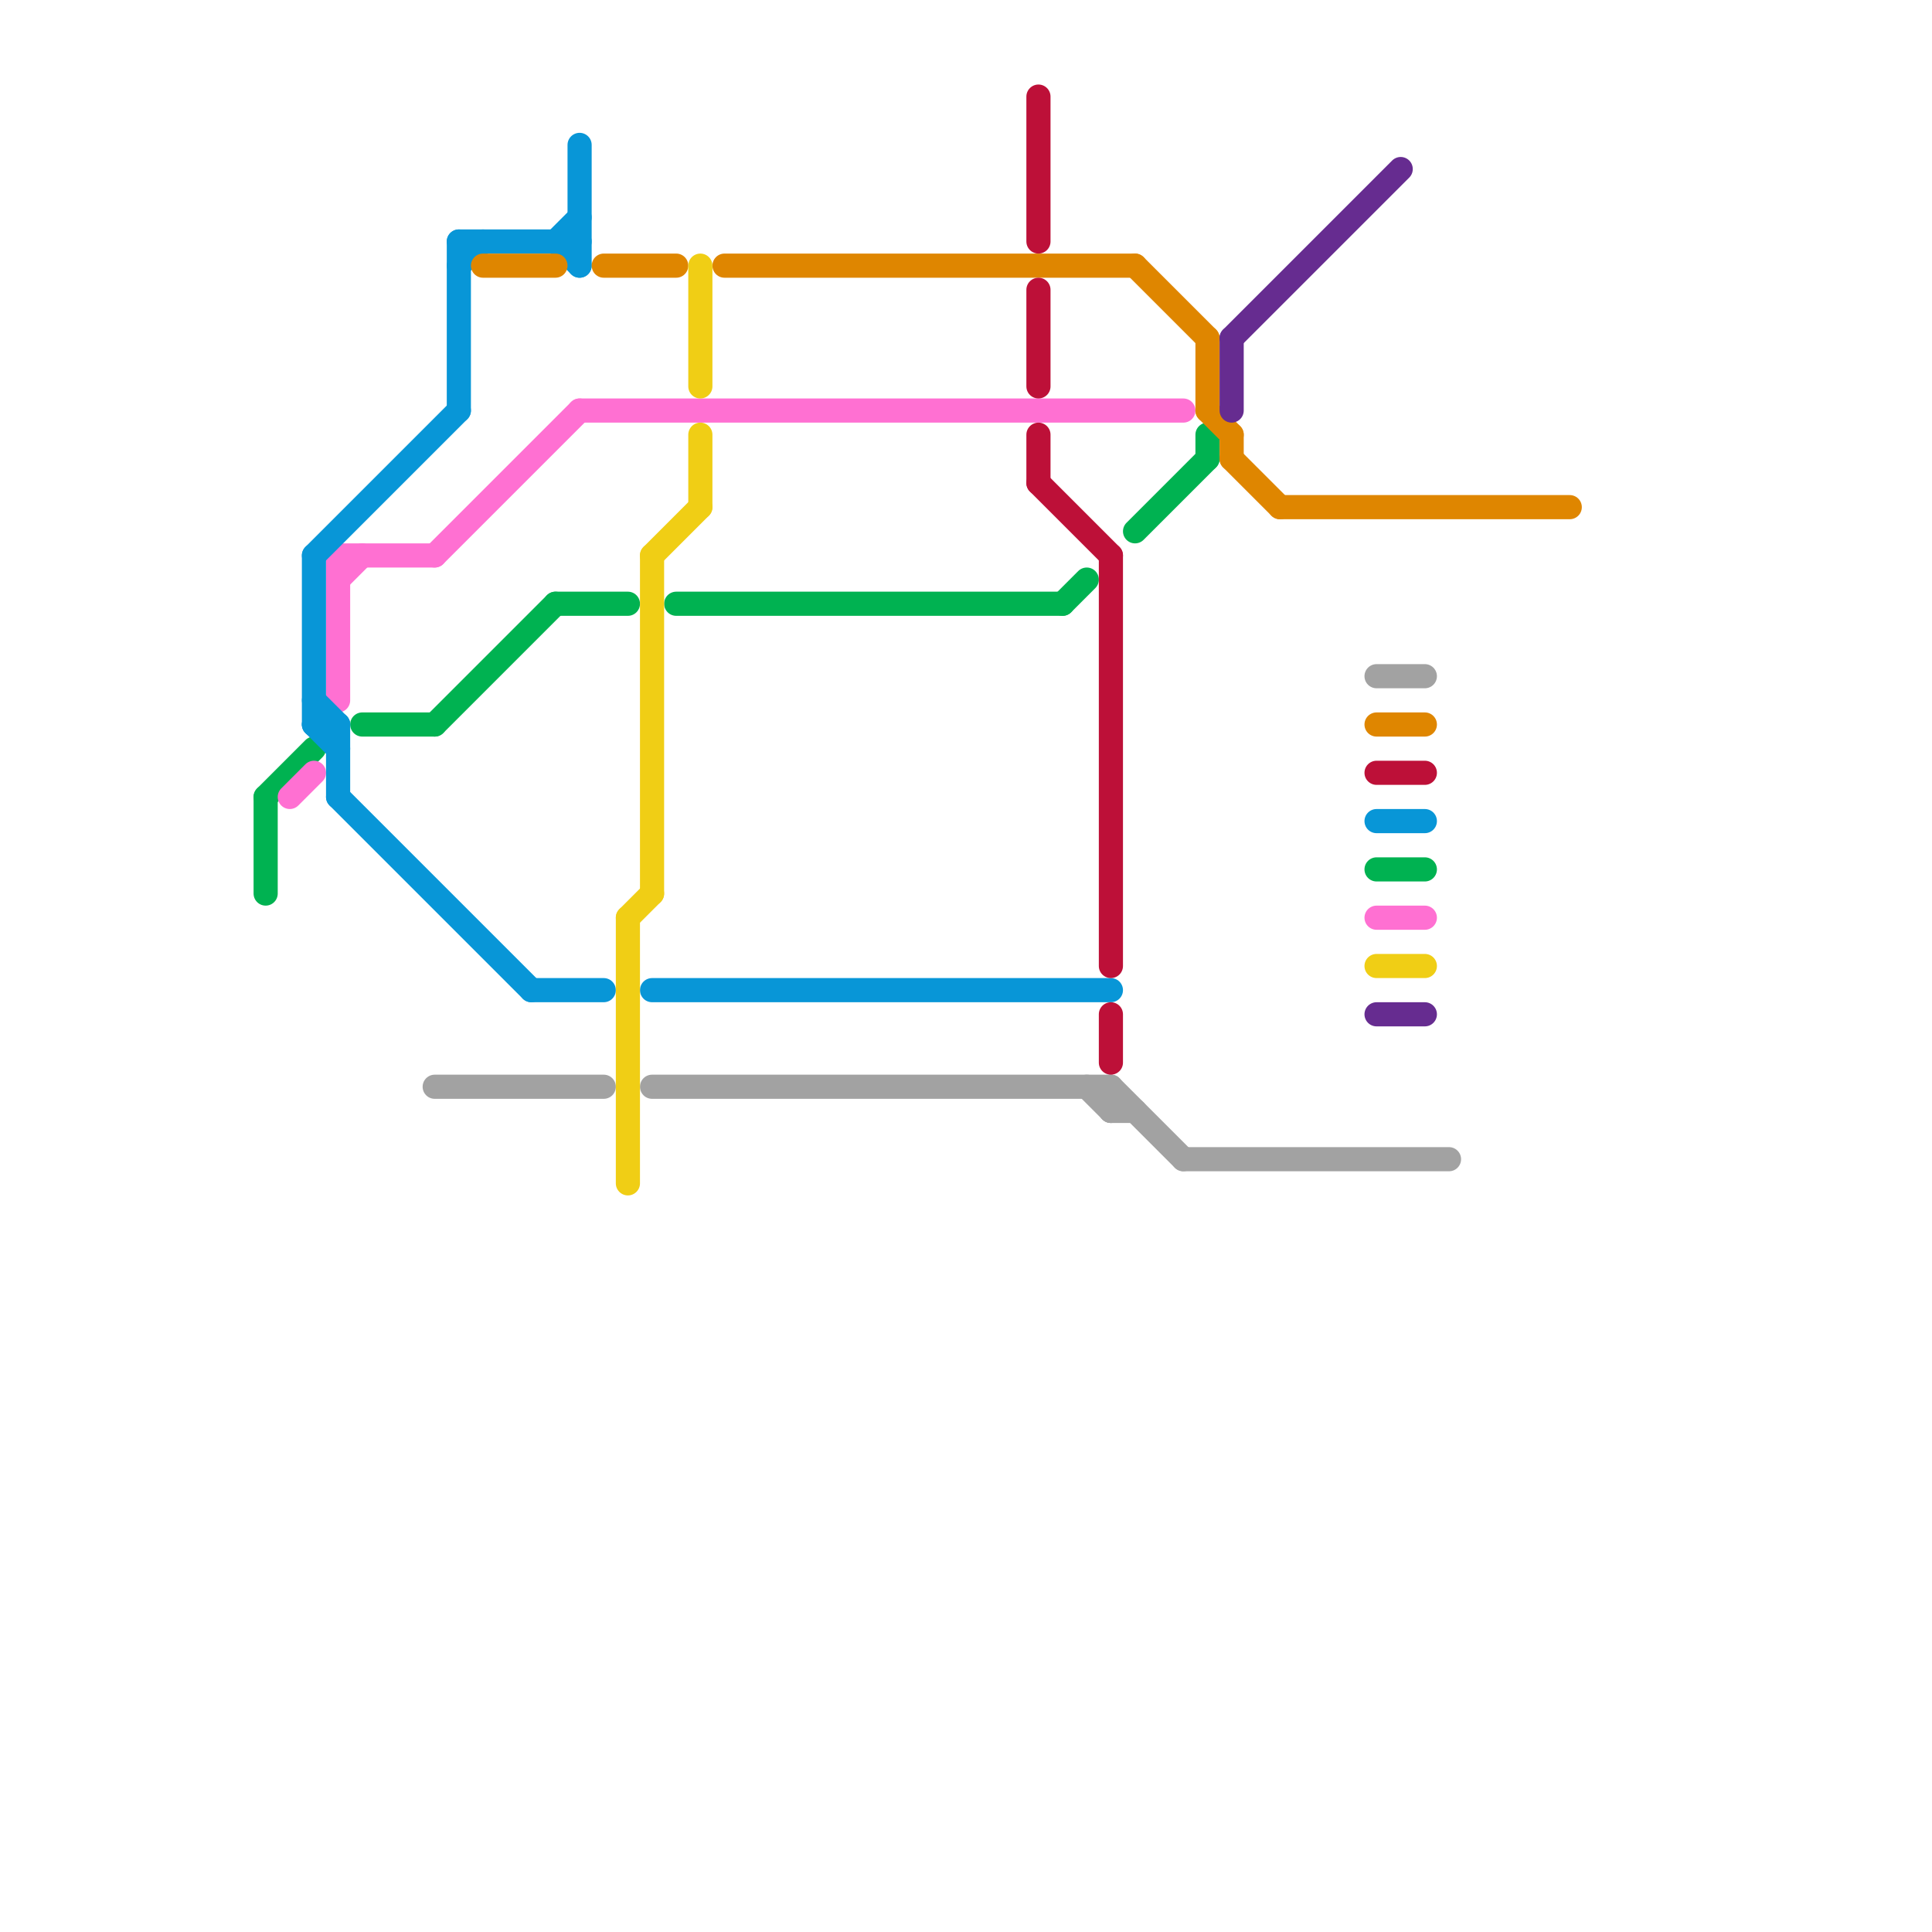 
<svg version="1.1" xmlns="http://www.w3.org/2000/svg" viewBox="0 0 80 80">
<style>text { font: 1px Helvetica; font-weight: 600; white-space: pre; dominant-baseline: central; } line { stroke-width: 1; fill: none; stroke-linecap: round; stroke-linejoin: round; } .c0 { stroke: #00b251 } .c1 { stroke: #ff70d2 } .c2 { stroke: #0896d7 } .c3 { stroke: #a2a2a2 } .c4 { stroke: #df8600 } .c5 { stroke: #f0ce15 } .c6 { stroke: #bd1038 } .c7 { stroke: #662c90 }</style><defs><g id="wm-xf"><circle r="1.2" fill="#000"/><circle r="0.9" fill="#fff"/><circle r="0.6" fill="#000"/><circle r="0.3" fill="#fff"/></g><g id="wm"><circle r="0.6" fill="#000"/><circle r="0.3" fill="#fff"/></g></defs><line class="c0" x1="57" y1="36" x2="59" y2="36"/><line class="c0" x1="11" y1="33" x2="13" y2="31"/><line class="c0" x1="47" y1="22" x2="50" y2="19"/><line class="c0" x1="23" y1="25" x2="26" y2="25"/><line class="c0" x1="11" y1="33" x2="11" y2="37"/><line class="c0" x1="50" y1="18" x2="50" y2="19"/><line class="c0" x1="44" y1="25" x2="45" y2="24"/><line class="c0" x1="18" y1="30" x2="23" y2="25"/><line class="c0" x1="15" y1="30" x2="18" y2="30"/><line class="c0" x1="28" y1="25" x2="44" y2="25"/><line class="c1" x1="14" y1="24" x2="15" y2="23"/><line class="c1" x1="12" y1="33" x2="13" y2="32"/><line class="c1" x1="18" y1="23" x2="24" y2="17"/><line class="c1" x1="24" y1="17" x2="49" y2="17"/><line class="c1" x1="57" y1="38" x2="59" y2="38"/><line class="c1" x1="14" y1="23" x2="18" y2="23"/><line class="c1" x1="14" y1="23" x2="14" y2="29"/><line class="c2" x1="23" y1="10" x2="24" y2="9"/><line class="c2" x1="24" y1="6" x2="24" y2="11"/><line class="c2" x1="13" y1="23" x2="13" y2="30"/><line class="c2" x1="14" y1="30" x2="14" y2="33"/><line class="c2" x1="13" y1="23" x2="19" y2="17"/><line class="c2" x1="57" y1="34" x2="59" y2="34"/><line class="c2" x1="22" y1="41" x2="25" y2="41"/><line class="c2" x1="13" y1="29" x2="14" y2="30"/><line class="c2" x1="13" y1="30" x2="14" y2="30"/><line class="c2" x1="19" y1="11" x2="20" y2="10"/><line class="c2" x1="13" y1="30" x2="14" y2="31"/><line class="c2" x1="23" y1="10" x2="24" y2="11"/><line class="c2" x1="19" y1="10" x2="19" y2="17"/><line class="c2" x1="14" y1="33" x2="22" y2="41"/><line class="c2" x1="19" y1="10" x2="24" y2="10"/><line class="c2" x1="27" y1="41" x2="46" y2="41"/><line class="c3" x1="18" y1="45" x2="25" y2="45"/><line class="c3" x1="49" y1="48" x2="60" y2="48"/><line class="c3" x1="57" y1="28" x2="59" y2="28"/><line class="c3" x1="46" y1="45" x2="46" y2="46"/><line class="c3" x1="46" y1="46" x2="47" y2="46"/><line class="c3" x1="45" y1="45" x2="46" y2="46"/><line class="c3" x1="46" y1="45" x2="49" y2="48"/><line class="c3" x1="27" y1="45" x2="46" y2="45"/><line class="c4" x1="51" y1="18" x2="51" y2="19"/><line class="c4" x1="53" y1="21" x2="65" y2="21"/><line class="c4" x1="47" y1="11" x2="50" y2="14"/><line class="c4" x1="57" y1="30" x2="59" y2="30"/><line class="c4" x1="50" y1="17" x2="51" y2="18"/><line class="c4" x1="25" y1="11" x2="28" y2="11"/><line class="c4" x1="20" y1="11" x2="23" y2="11"/><line class="c4" x1="30" y1="11" x2="47" y2="11"/><line class="c4" x1="51" y1="19" x2="53" y2="21"/><line class="c4" x1="50" y1="14" x2="50" y2="17"/><line class="c5" x1="57" y1="40" x2="59" y2="40"/><line class="c5" x1="26" y1="38" x2="27" y2="37"/><line class="c5" x1="27" y1="23" x2="29" y2="21"/><line class="c5" x1="29" y1="18" x2="29" y2="21"/><line class="c5" x1="27" y1="23" x2="27" y2="37"/><line class="c5" x1="26" y1="38" x2="26" y2="49"/><line class="c5" x1="29" y1="11" x2="29" y2="16"/><line class="c6" x1="43" y1="12" x2="43" y2="16"/><line class="c6" x1="46" y1="42" x2="46" y2="44"/><line class="c6" x1="57" y1="32" x2="59" y2="32"/><line class="c6" x1="46" y1="23" x2="46" y2="40"/><line class="c6" x1="43" y1="4" x2="43" y2="10"/><line class="c6" x1="43" y1="18" x2="43" y2="20"/><line class="c6" x1="43" y1="20" x2="46" y2="23"/><line class="c7" x1="51" y1="14" x2="51" y2="17"/><line class="c7" x1="57" y1="42" x2="59" y2="42"/><line class="c7" x1="51" y1="14" x2="58" y2="7"/>
</svg>
